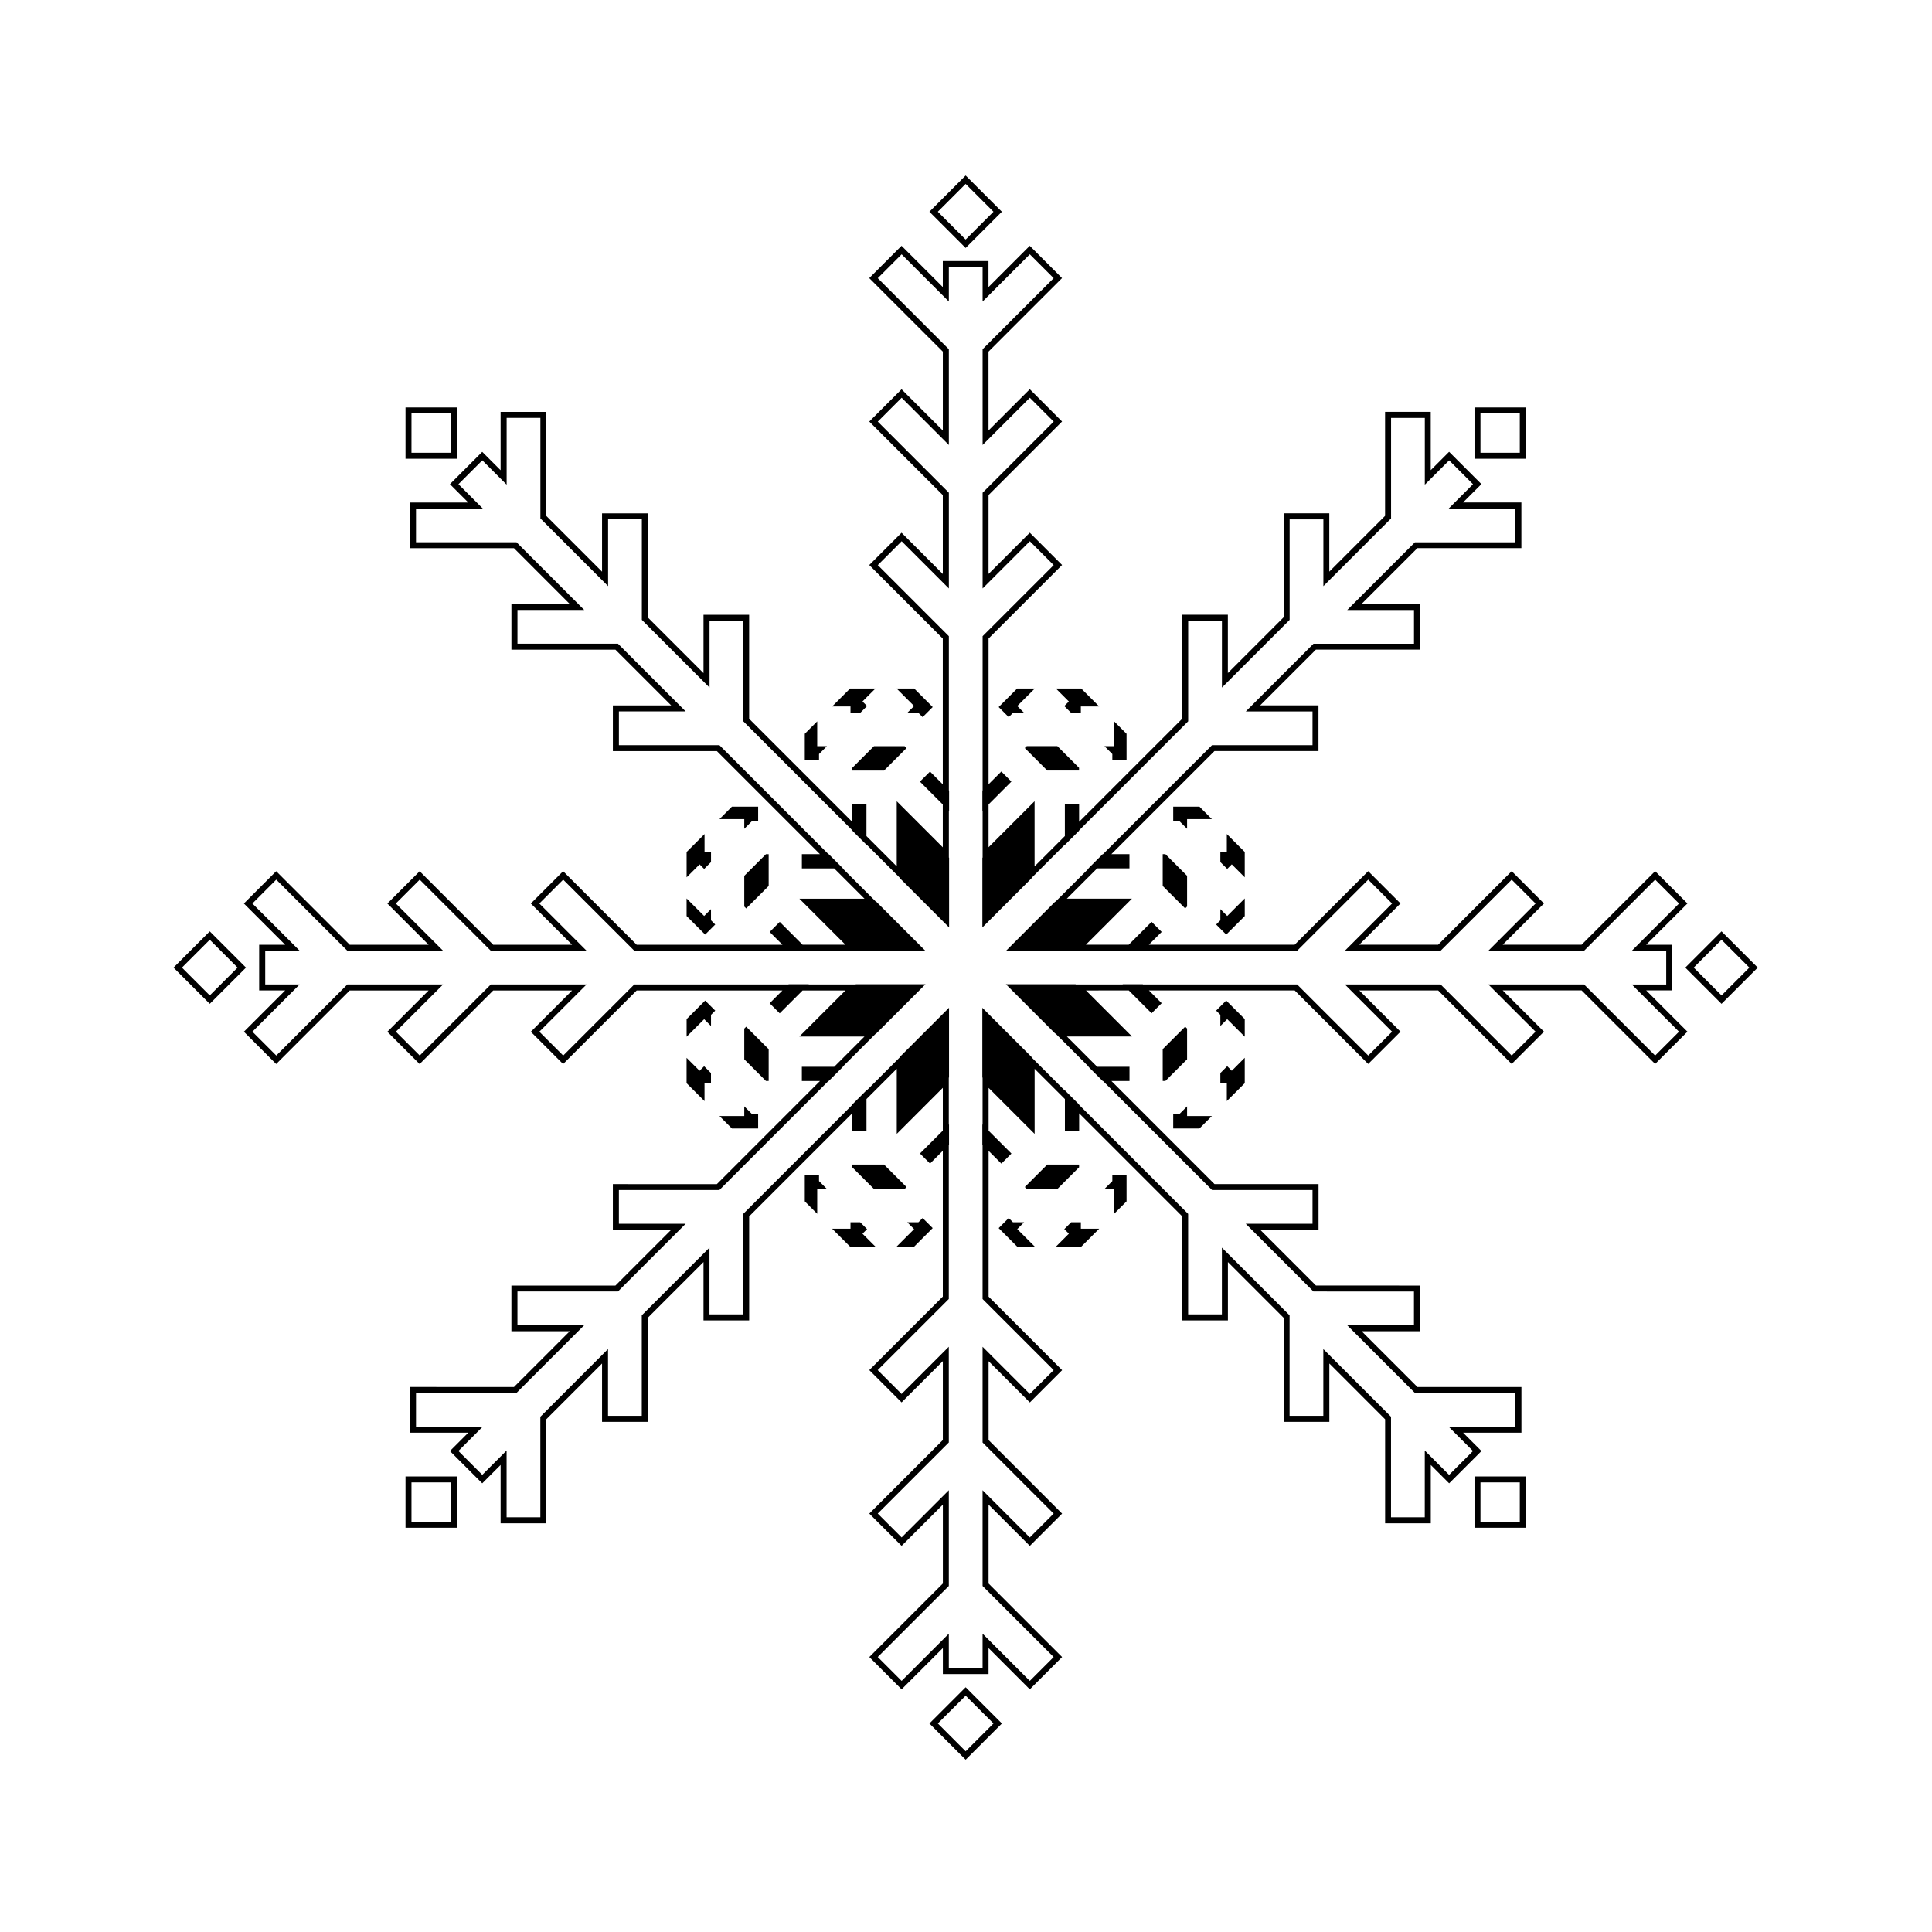 <?xml version="1.0" encoding="UTF-8"?>
<!-- Uploaded to: SVG Repo, www.svgrepo.com, Generator: SVG Repo Mixer Tools -->
<svg fill="#000000" width="800px" height="800px" version="1.1" viewBox="144 144 512 512" xmlns="http://www.w3.org/2000/svg">
 <g>
  <path d="m384.24 342.25-0.508-0.508h-8.121l-5.75 5.746v0.719h8.422z"/>
  <path d="m426.05 331.11 1.816 1.816h2.57v-1.711h4.856l-4.75-4.75h-6.715l3.434 3.434z"/>
  <path d="m412.44 332.92h2.961l-1.816-1.816 4.648-4.644h-4.664l-4.914 4.914 2.668 2.668z"/>
  <path d="m369.39 332.92h2.574l1.816-1.816-1.215-1.211 3.438-3.434h-6.719l-4.75 4.75h4.856z"/>
  <path d="m384.43 332.92h2.961l1.117 1.121 2.668-2.668-4.914-4.914h-4.66l4.644 4.644z"/>
  <path d="m383.73 459.09 0.508-0.512-5.957-5.957h-8.422v0.723l5.75 5.746z"/>
  <path d="m458.59 384.23v-8.125l-5.746-5.742h-0.715v8.422l5.953 5.957z"/>
  <path d="m332.42 384.93-1.816 1.816-4.648-4.644v4.66l4.914 4.914 2.672-2.668-1.121-1.117z"/>
  <path d="m438.78 345.41h3.769v-6.949l-3.297-3.297v6.57h-2.566l2.094 2.094z"/>
  <path d="m361.05 343.83 2.094-2.094h-2.574v-6.57l-3.293 3.297v6.949h3.773z"/>
  <path d="m458.59 363.64v-2.57h6.57l-3.293-3.297h-6.953v3.773h1.582z"/>
  <path d="m329.39 427.77-3.438-3.438v6.723l4.75 4.746v-4.856h1.715v-2.57l-1.816-1.816z"/>
  <path d="m325.96 414.07v4.664l4.648-4.648 1.816 1.816v-2.961l1.121-1.117-2.672-2.668z"/>
  <path d="m330.61 374.28 1.816-1.82v-2.566h-1.715v-4.859l-4.75 4.75v6.719l3.438-3.434z"/>
  <path d="m424.22 459.09 5.746-5.746v-0.723h-8.422l-5.957 5.957 0.508 0.512z"/>
  <path d="m429.96 347.48-5.746-5.746h-8.125l-0.508 0.508 5.957 5.957h8.422z"/>
  <path d="m458.59 416.59-0.508-0.508-5.953 5.953v8.426h0.715l5.746-5.742z"/>
  <path d="m438.78 457-2.094 2.098h2.566v6.57l3.297-3.297v-6.949h-3.769z"/>
  <path d="m415.4 467.91h-2.961l-1.117-1.121-2.668 2.668 4.914 4.914h4.664l-4.648-4.644z"/>
  <path d="m430.44 467.91h-2.57l-1.816 1.816 1.211 1.211-3.434 3.434h6.715l4.75-4.75h-4.856z"/>
  <path d="m458.59 437.19-2.094 2.094h-1.582v3.773h6.953l3.297-3.297h-6.574z"/>
  <path d="m469.12 369.89h-1.715v2.57l1.816 1.816 1.215-1.211 3.434 3.434v-6.719l-4.75-4.75z"/>
  <path d="m467.41 384.93v2.961l-1.117 1.117 2.668 2.668 4.914-4.914v-4.66l-4.648 4.644z"/>
  <path d="m466.29 411.82 1.117 1.117v2.961l1.816-1.816 4.648 4.648v-4.664l-4.914-4.914z"/>
  <path d="m469.22 426.55-1.816 1.816v2.57h1.715v4.856l4.75-4.746v-6.723l-3.434 3.438z"/>
  <path d="m361.05 455.42h-3.773v6.949l3.293 3.297v-6.57h2.574l-2.094-2.098z"/>
  <path d="m341.24 376.11v8.125l0.508 0.512 5.957-5.957v-8.422h-0.723z"/>
  <path d="m341.24 416.59v8.129l5.742 5.742h0.723v-8.426l-5.957-5.953z"/>
  <path d="m341.24 363.64 2.094-2.094h1.582v-3.773h-6.953l-3.293 3.297h6.57z"/>
  <path d="m341.24 437.19v2.57h-6.57l3.293 3.297h6.953v-3.773h-1.582z"/>
  <path d="m587.14 406.47v-12.102h-6.887l10.934-10.934-8.559-8.559-19.492 19.488-20.902 0.004 10.934-10.934-8.555-8.559-19.492 19.488h-20.906l10.934-10.934-8.559-8.559-19.488 19.488h-38.637l3.387-3.387-2.668-2.668-6.055 6.055h-11.352l12.203-12.203h-17.25l8.027-8.027h8.559v-3.773h-4.785l27.316-27.316h27.562v-12.102h-15.461l14.785-14.785h27.562v-12.102h-15.461l14.785-14.785h27.562v-12.102h-15.461l4.867-4.867-8.559-8.559-4.867 4.867v-15.461h-12.102v27.562l-14.781 14.785v-15.461h-12.102v27.562l-14.781 14.785v-15.461h-12.102v27.562l-27.32 27.32v-4.793h-3.773v8.566l-8.027 8.027v-17.258l-12.195 12.195v-11.352l6.051-6.051-2.668-2.668-3.383 3.383v-38.629l19.488-19.488-8.559-8.559-10.934 10.934v-20.906l19.488-19.488-8.559-8.559-10.934 10.934-0.004-20.895 19.488-19.488-8.559-8.559-10.934 10.934v-6.887h-12.102v6.887l-10.934-10.934-8.559 8.559 19.5 19.488v20.906l-10.934-10.934-8.559 8.559 19.488 19.488v20.906l-10.934-10.934-8.559 8.559 19.488 19.488v38.633l-3.387-3.387-2.672 2.668 6.059 6.059v11.352l-12.203-12.203v17.254l-8.027-8.027v-8.562h-3.773v4.789l-27.316-27.316v-27.562h-12.094v15.461l-14.785-14.785v-27.562h-12.102v15.461l-14.785-14.785 0.004-27.559h-12.102v15.461l-4.867-4.867-8.559 8.559 4.867 4.867h-15.457v12.102h27.562l14.781 14.785h-15.461v12.102h27.562l14.785 14.781h-15.461v12.102h27.562l27.316 27.316h-4.789v3.773h8.562l8.027 8.027h-17.254l12.203 12.203h-11.352l-6.055-6.055-2.668 2.668 3.387 3.391h-38.633l-19.488-19.488-8.559 8.559 10.934 10.934h-20.906l-19.488-19.488-8.559 8.559 10.934 10.934-20.91-0.012-19.488-19.488-8.559 8.559 10.934 10.934h-6.887v12.102h6.887l-10.934 10.934 8.555 8.559 19.492-19.488h20.906l-10.934 10.934 8.555 8.559 19.492-19.488h20.906l-10.934 10.934 8.559 8.555 19.488-19.488h38.629l-3.383 3.383 2.668 2.668 6.051-6.051h11.352l-12.199 12.199h17.254l-8.023 8.023h-8.566v3.769h4.793l-27.32 27.324-27.559-0.004v12.102h15.461l-14.781 14.785h-27.566v12.102h15.461l-14.781 14.781-27.562-0.004v12.102l15.461 0.004-4.867 4.867 8.559 8.555 4.867-4.871v15.465h12.102v-27.566l14.781-14.781v15.461h12.102v-27.562l14.785-14.785v15.461h12.102v-27.57l27.316-27.316v4.785h3.773v-8.559l8.027-8.023v17.25l12.203-12.203v11.352l-6.059 6.055 2.672 2.668 3.387-3.387v38.637l-19.488 19.488 8.559 8.559 10.934-10.934v20.906l-19.488 19.488 8.559 8.555 10.934-10.93v20.906l-19.488 19.488 8.555 8.559 10.934-10.934v6.887h12.102v-6.887l10.934 10.934 8.559-8.555-19.488-19.488v-20.906l10.934 10.934 8.559-8.555-19.488-19.488v-20.906l10.934 10.934 8.559-8.555-19.488-19.488v-38.633l3.383 3.383 2.668-2.668-6.051-6.051v-11.352l12.195 12.195v-17.254l8.027 8.023v8.562h3.773v-4.789l27.32 27.32v27.562h12.102v-15.461l14.781 14.785v27.562h12.102v-15.461l14.781 14.785v27.562h12.102v-15.461l4.867 4.867 8.559-8.555-4.871-4.871 15.465 0.004v-12.102h-27.566l-14.781-14.785 15.461 0.004v-12.102l-27.562-0.004-14.785-14.785h15.465v-12.102h-27.566l-27.32-27.32h4.789v-3.769h-8.562l-8.023-8.023h17.254l-12.199-12.199 11.332-0.016 6.055 6.051 2.668-2.668-3.383-3.383h38.633l19.488 19.488 8.559-8.555-10.934-10.934h20.906l19.488 19.488 8.559-8.555-10.934-10.934h20.906l19.488 19.488 8.559-8.555-10.934-10.934h6.883zm1.816 10.934-6.328 6.324-18.832-18.836h-25.371l12.512 12.512-6.324 6.324-18.832-18.836h-25.371l12.512 12.512-6.324 6.324-18.836-18.836h-40.863l-0.066-0.066h-5.336l0.066 0.066h-12.469l-0.066-0.066h-18.461l13.055 13.055h0.094l8.812 8.812h-0.09l3.773 3.769h0.09l28.898 28.898 26.633 0.008v8.945h-17.695l17.941 17.941 26.637 0.004v8.945l-17.695-0.004 17.938 17.941 26.641 0.004v8.945l-17.695-0.004 6.449 6.449-6.324 6.324-6.445-6.445-0.004 17.68h-8.945v-26.637l-17.938-17.941v17.695h-8.945v-26.637l-17.938-17.941v17.695h-8.945v-26.637l-28.898-28.898v-0.09l-3.773-3.773v0.094l-8.816-8.816v-0.09l-13.055-13.051v18.461l0.066 0.066v12.465l-0.066-0.066v5.336l0.066 0.066v40.863l18.836 18.836-6.324 6.324-12.512-12.512v25.371l18.836 18.836-6.324 6.324-12.512-12.512v25.367l18.836 18.836-6.324 6.324-12.512-12.512v9.117h-8.945v-9.117l-12.512 12.512-6.324-6.328 18.836-18.832v-25.371l-12.512 12.508-6.324-6.324 18.836-18.836-0.008-25.367-12.512 12.512-6.324-6.324 18.836-18.836v-40.867l0.062-0.062v-5.336l-0.062 0.062v-12.465l0.062-0.066v-18.461l-13.055 13.055v0.094l-8.816 8.816v-0.098l-3.773 3.773v0.094l-28.895 28.895v26.637h-8.945v-17.695l-17.941 17.941v26.637h-8.945v-17.695l-17.938 17.941 0.004 26.641h-8.945v-17.695l-6.445 6.445-6.324-6.324 6.445-6.445-17.684 0.004v-8.945h26.637l17.941-17.941h-17.695v-8.945h26.637l17.941-17.941h-17.695v-8.945h26.637l28.898-28.902h0.086l3.773-3.769h-0.09l8.812-8.812h0.09l13.055-13.055h-18.461l-0.066 0.066h-12.461l0.066-0.066h-5.336l-0.066 0.066h-40.859l-18.836 18.836-6.324-6.324 12.512-12.512h-25.371l-18.836 18.836-6.324-6.324 12.512-12.512-25.371-0.004-18.836 18.836-6.324-6.324 12.512-12.512h-9.117v-8.945h9.117l-12.516-12.504 6.324-6.324 18.836 18.836h25.367l-12.508-12.512 6.324-6.324 18.836 18.836h25.371l-12.512-12.512 6.324-6.324 18.836 18.836h40.863l0.062 0.062h5.336l-0.062-0.062h12.469l0.062 0.062h18.461l-13.055-13.055h-0.09l-8.816-8.816h0.094l-3.773-3.773h-0.09l-28.895-28.895h-26.637v-8.945h17.695l-17.941-17.941h-26.637v-8.945h17.695l-17.941-17.941-26.641 0.004v-8.945h17.695l-6.445-6.445 6.324-6.324 6.445 6.445v-17.691h8.945v26.637l17.941 17.941v-17.695h8.945v26.637l17.941 17.941v-17.695h8.945v26.637l28.895 28.895v0.09l3.773 3.773v-0.09l8.816 8.816v0.09l13.055 13.055v-18.461l-0.062-0.062v-12.465l0.062 0.062v-5.336l-0.062-0.062v-40.863l-18.836-18.836 6.324-6.324 12.512 12.512v-25.371l-18.836-18.836 6.324-6.324 12.512 12.512-0.004-25.371-18.836-18.836 6.324-6.324 12.512 12.512v-9.117h8.945v9.117l12.512-12.512 6.324 6.324-18.836 18.836 0.004 25.371 12.512-12.512 6.324 6.324-18.836 18.836v25.371l12.512-12.512 6.324 6.324-18.836 18.836v40.859l-0.066 0.066v5.336l0.066-0.066v12.469l-0.066 0.066v18.461l13.055-13.055v-0.086l8.816-8.816v0.086l3.773-3.773v-0.086l28.898-28.898v-26.637h8.945v17.695l17.941-17.941v-26.637h8.945v17.695l17.938-17.941v-26.637h8.945v17.695l6.445-6.449 6.324 6.324-6.445 6.445h17.691v8.945h-26.637l-17.941 17.941h17.695v8.945h-26.637l-17.941 17.941 17.684-0.004v8.945h-26.637l-28.895 28.895h-0.098l-3.769 3.773h0.094l-8.816 8.816h-0.094l-13.055 13.055h18.461l0.062-0.062h12.469l-0.062 0.062h5.336l0.062-0.062h40.867l18.836-18.836 6.324 6.324-12.512 12.512h25.371l18.84-18.836 6.324 6.324-12.512 12.512h25.371l18.836-18.836 6.324 6.324-12.512 12.512h9.117v8.945h-9.117z"/>
  <path d="m373.78 469.73-1.816-1.816h-2.574v1.711h-4.856l4.75 4.75h6.719l-3.438-3.434z"/>
  <path d="m387.39 467.91h-2.961l1.816 1.816-4.644 4.644h4.66l4.914-4.914-2.668-2.668z"/>
  <path d="m399.91 610.34-9.605-9.602 9.605-9.602 9.602 9.602zm-7.371-9.605 7.371 7.375 7.371-7.375-7.371-7.367zm155.8-51.879h-13.582v-13.578h13.582zm-12-1.582h10.422v-10.422h-10.422zm-271.29 1.582h-13.582v-13.578h13.578zm-12.004-1.582h10.422v-10.422h-10.422zm-53.457-137.25-9.602-9.602 9.602-9.602 9.602 9.602zm-7.371-9.605 7.371 7.371 7.371-7.371-7.371-7.371zm408 9.605-9.602-9.602 9.602-9.602 9.602 9.602zm-7.367-9.605 7.371 7.371 7.371-7.371-7.371-7.371zm-44.512-134.85h-13.582v-13.582h13.582zm-12-1.578h10.422v-10.426h-10.422zm-271.29 1.578h-13.582v-13.582h13.578zm-12.004-1.578h10.422l0.004-10.426h-10.422zm146.86-54.281-9.605-9.602 9.605-9.602 9.602 9.602zm-7.371-9.602 7.371 7.371 7.371-7.371-7.371-7.371z"/>
 </g>
</svg>